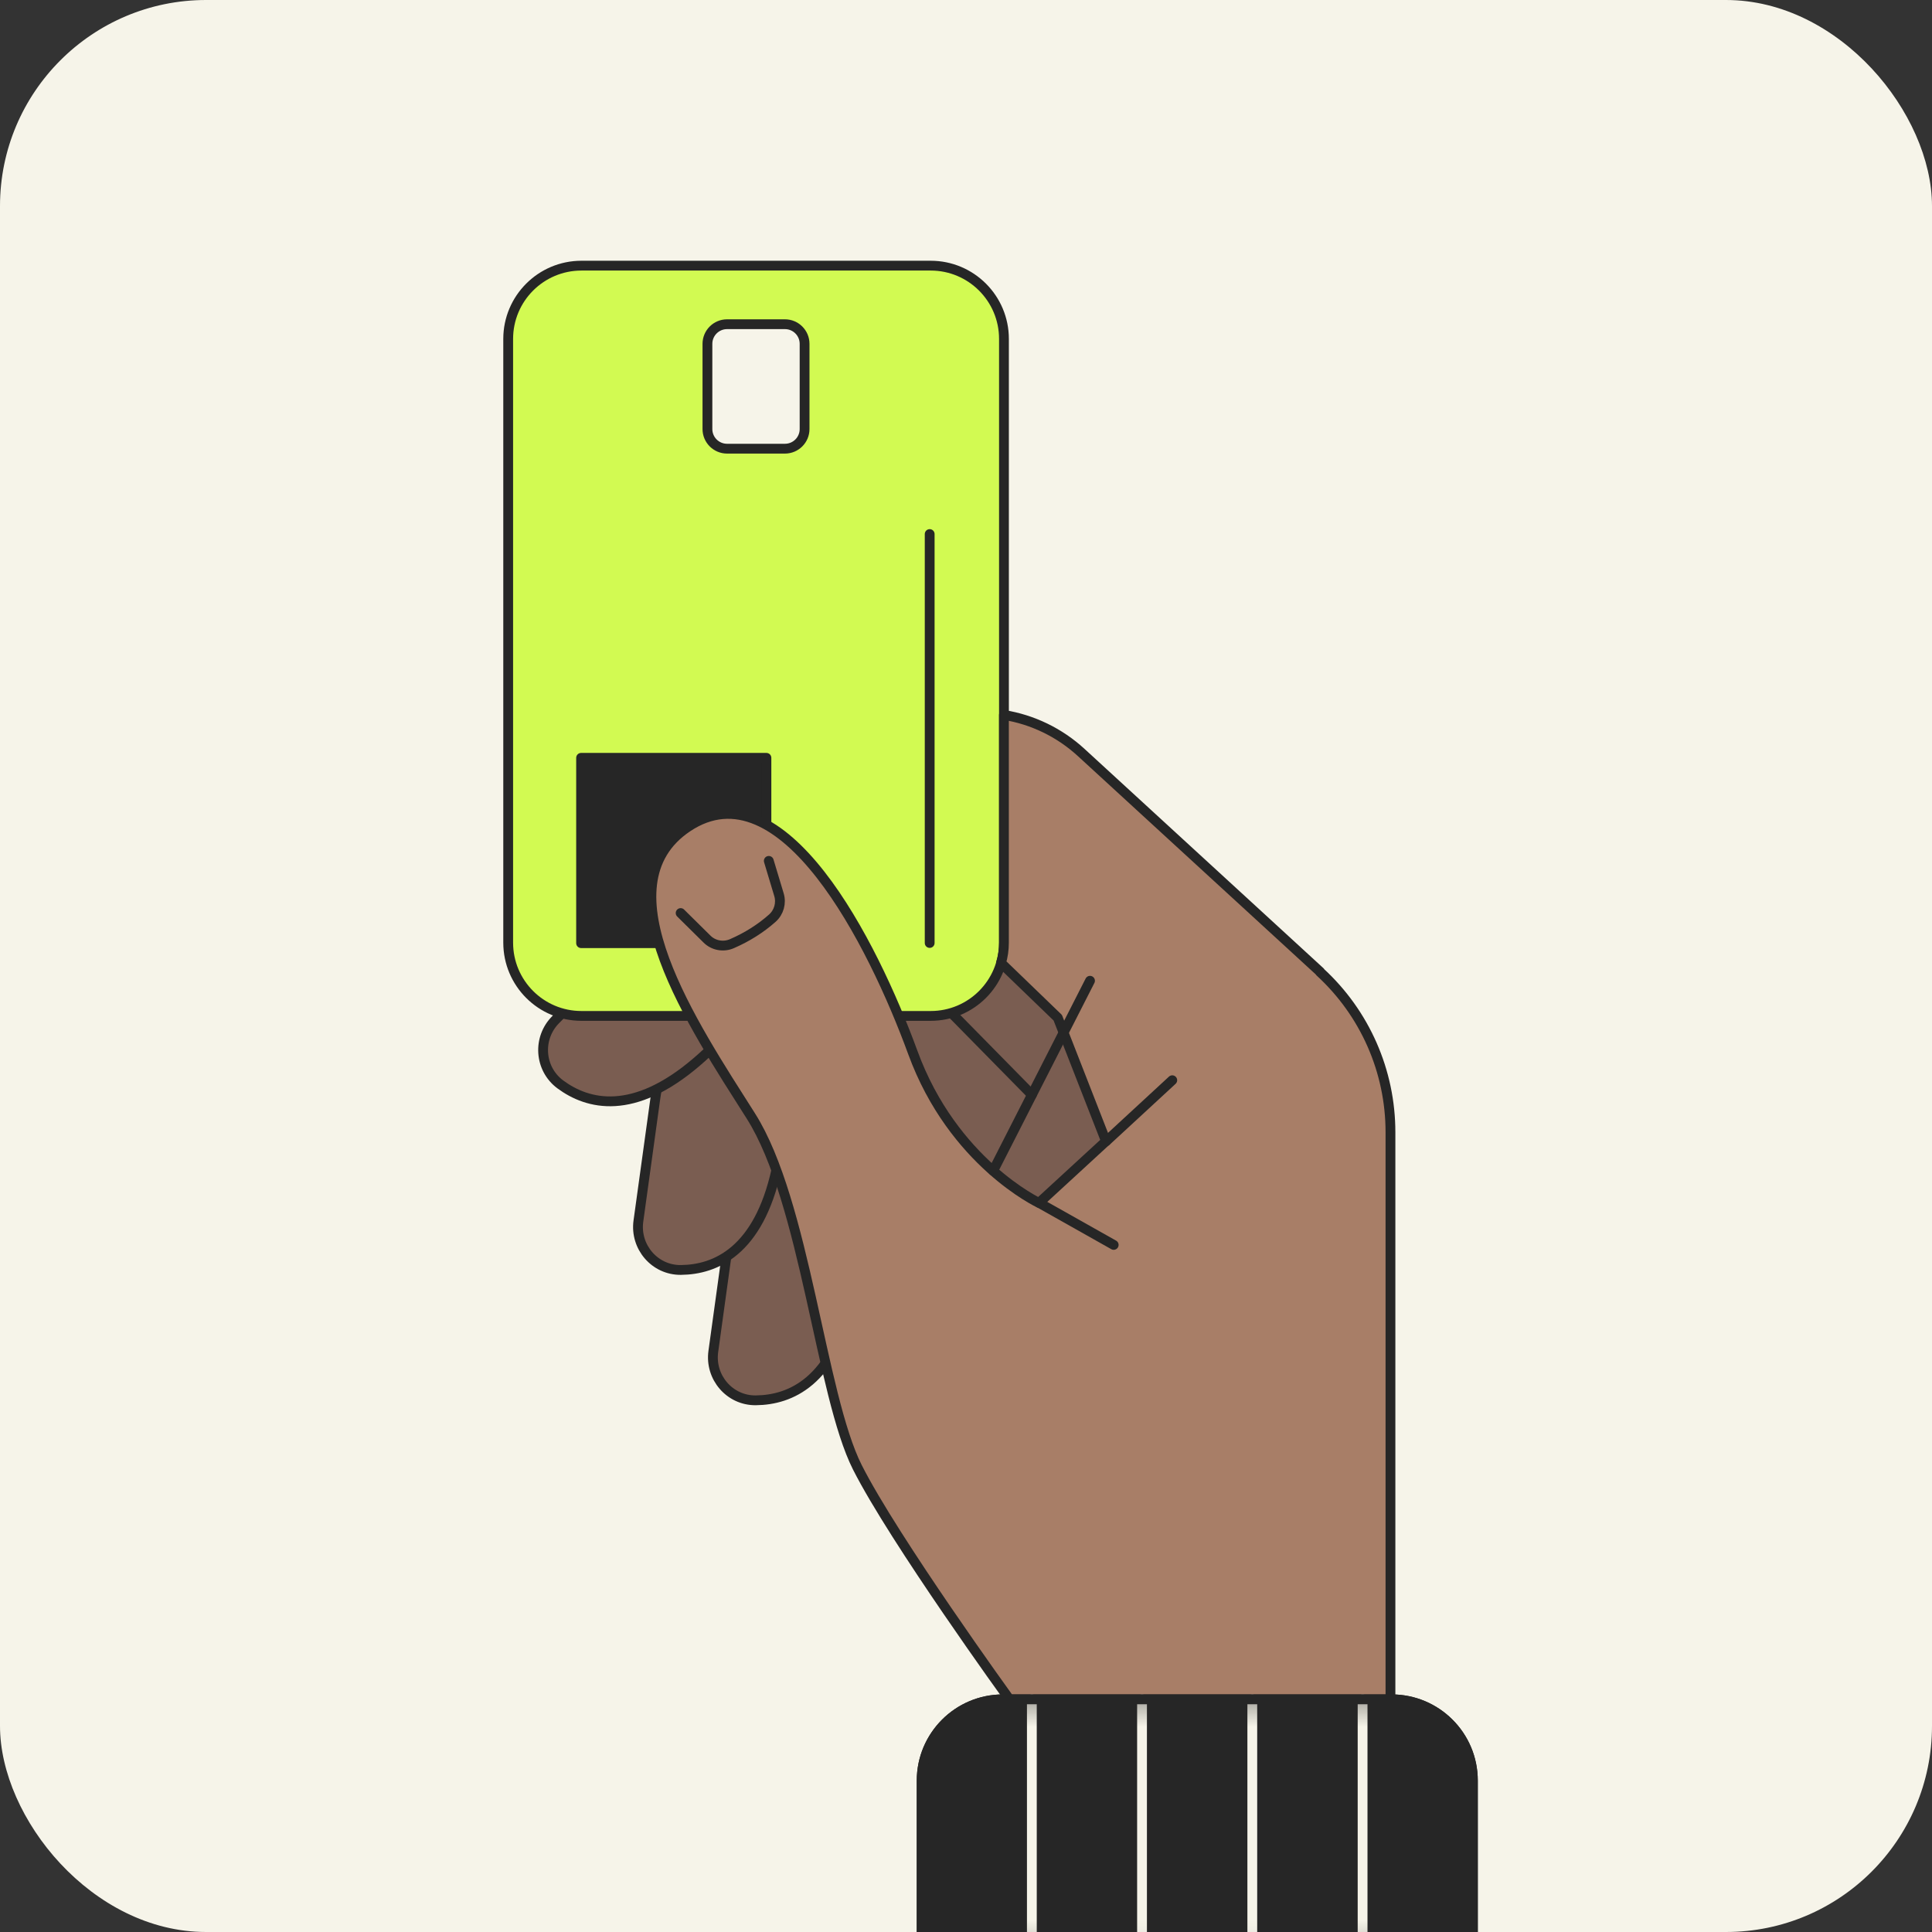<svg width="80" height="80" viewBox="0 0 80 80" fill="none" xmlns="http://www.w3.org/2000/svg">
<rect x="0" y="0" width="80" height="80" fill="#333333" stroke="none"/>
<g clip-path="url(#clip0_3902_38573)">
<rect width="80" height="80" rx="8.533" fill="#F6F4E9"/>
<path d="M31.688 30.479V43.591L42.28 57.99L53.219 55.383L50.719 42.345L41.149 33.885L31.688 30.479Z" fill="#7A5D51" stroke="#262626" stroke-width="0.406" stroke-linecap="round" stroke-linejoin="round"/>
<path d="M42.728 45.332L34.594 37.062" stroke="#262626" stroke-width="0.406" stroke-linecap="round" stroke-linejoin="round"/>
<path d="M32.49 45.989L31.562 47.391C30.864 48.448 30.411 49.647 30.235 50.906L29.537 55.959C29.388 57.029 30.214 57.998 31.298 57.984C32.72 57.971 34.508 57.219 35.253 53.825C36.567 47.804 32.497 45.982 32.497 45.982L32.49 45.989Z" fill="#7A5D51" stroke="#262626" stroke-width="0.406" stroke-linecap="round" stroke-linejoin="round"/>
<path d="M29.388 40.591L28.46 41.993C27.763 43.049 27.309 44.248 27.133 45.508L26.435 50.56C26.286 51.631 27.113 52.599 28.196 52.586C29.619 52.572 31.407 51.82 32.152 48.427C33.466 42.406 29.395 40.584 29.395 40.584L29.388 40.591Z" fill="#7A5D51" stroke="#262626" stroke-width="0.406" stroke-linecap="round" stroke-linejoin="round"/>
<path d="M31.384 36.04L29.793 36.602C28.601 37.022 27.51 37.706 26.616 38.607L23.013 42.217C22.248 42.982 22.329 44.249 23.196 44.899C24.34 45.746 26.223 46.227 28.858 43.964C33.538 39.955 31.384 36.047 31.384 36.047V36.04Z" fill="#7A5D51" stroke="#262626" stroke-width="0.406" stroke-linecap="round" stroke-linejoin="round"/>
<path d="M57.616 70.365H41.53C39.668 70.365 38.164 71.876 38.164 73.731V80.477C45.77 81.175 53.376 81.175 60.989 80.477V73.731C60.989 71.869 59.478 70.365 57.623 70.365H57.616Z" fill="#262626" stroke="#262626" stroke-width="0.406" stroke-linecap="round" stroke-linejoin="round"/>
<path d="M38.537 11H24.077C22.401 11 21.043 12.358 21.043 14.034V39.033C21.043 40.709 22.401 42.067 24.077 42.067H38.537C40.213 42.067 41.572 40.709 41.572 39.033V14.034C41.572 12.358 40.213 11 38.537 11Z" fill="#D2FA52" stroke="#262626" stroke-width="0.406" stroke-linecap="round" stroke-linejoin="round"/>
<path d="M31.736 31.38H24.062V39.054H31.736V31.38Z" fill="#262626" stroke="#262626" stroke-width="0.406" stroke-linecap="round" stroke-linejoin="round"/>
<path d="M54.663 40.239L44.768 31.157C43.867 30.33 42.75 29.795 41.571 29.605V39.033C41.571 39.325 41.531 39.609 41.449 39.873L43.8 42.142L45.797 47.256L43.021 49.809C43.021 49.809 39.465 48.143 37.799 43.585C36.133 39.027 32.394 31.624 28.466 34.252C24.822 36.69 28.696 42.433 31.093 46.213C33.342 49.762 33.986 57.761 35.503 60.761C37.02 63.761 41.801 70.365 41.801 70.365H57.576V46.883C57.576 44.357 56.519 41.953 54.657 40.246L54.663 40.239Z" fill="#A87E67" stroke="#262626" stroke-width="0.406" stroke-linecap="round" stroke-linejoin="round"/>
<path d="M43.027 49.809L46.116 51.549" stroke="#262626" stroke-width="0.406" stroke-linecap="round" stroke-linejoin="round"/>
<path d="M45.805 47.256L48.541 44.73" stroke="#262626" stroke-width="0.406" stroke-linecap="round" stroke-linejoin="round"/>
<path d="M45.135 40.611L41.125 48.481" stroke="#262626" stroke-width="0.406" stroke-linecap="round" stroke-linejoin="round"/>
<path d="M31.834 35.647L32.254 37.042C32.362 37.394 32.254 37.773 31.983 38.017C31.496 38.45 30.933 38.803 30.31 39.074C29.958 39.229 29.538 39.155 29.267 38.877L28.184 37.807" stroke="#262626" stroke-width="0.406" stroke-linecap="round" stroke-linejoin="round"/>
<path d="M32.503 13.425H30.106C29.657 13.425 29.293 13.789 29.293 14.238V17.766C29.293 18.215 29.657 18.579 30.106 18.579H32.503C32.952 18.579 33.316 18.215 33.316 17.766V14.238C33.316 13.789 32.952 13.425 32.503 13.425Z" fill="#F6F4E9" stroke="#262626" stroke-width="0.406" stroke-linecap="round" stroke-linejoin="round"/>
<path d="M38.496 39.047V22.114" stroke="#262626" stroke-width="0.406" stroke-linecap="round" stroke-linejoin="round"/>
<mask id="mask0_3902_38573" style="mask-type:luminance" maskUnits="userSpaceOnUse" x="38" y="70" width="23" height="11">
<path d="M57.62 70.365H41.534C39.672 70.365 38.168 71.876 38.168 73.731V80.477C45.774 81.175 53.38 81.175 60.993 80.477V73.731C60.993 71.869 59.482 70.365 57.627 70.365H57.62Z" fill="white"/>
</mask>
<g mask="url(#mask0_3902_38573)">
<path d="M42.727 70.365V81.73" stroke="#F6F4E9" stroke-width="0.406" stroke-linecap="round" stroke-linejoin="round"/>
<path d="M47.289 70.365V81.73" stroke="#F6F4E9" stroke-width="0.406" stroke-linecap="round" stroke-linejoin="round"/>
<path d="M51.855 70.365V81.73" stroke="#F6F4E9" stroke-width="0.406" stroke-linecap="round" stroke-linejoin="round"/>
<path d="M56.422 70.365V81.73" stroke="#F6F4E9" stroke-width="0.406" stroke-linecap="round" stroke-linejoin="round"/>
</g>
<path d="M57.616 70.365H41.53C39.668 70.365 38.164 71.876 38.164 73.731V80.477C45.77 81.175 53.376 81.175 60.989 80.477V73.731C60.989 71.869 59.478 70.365 57.623 70.365H57.616Z" stroke="#262626" stroke-width="0.406" stroke-linecap="round" stroke-linejoin="round"/>
</g>
<defs>
<clipPath id="clip0_3902_38573">
<rect width="80" height="80" rx="8.533" fill="white"/>
</clipPath>
</defs>
</svg>

